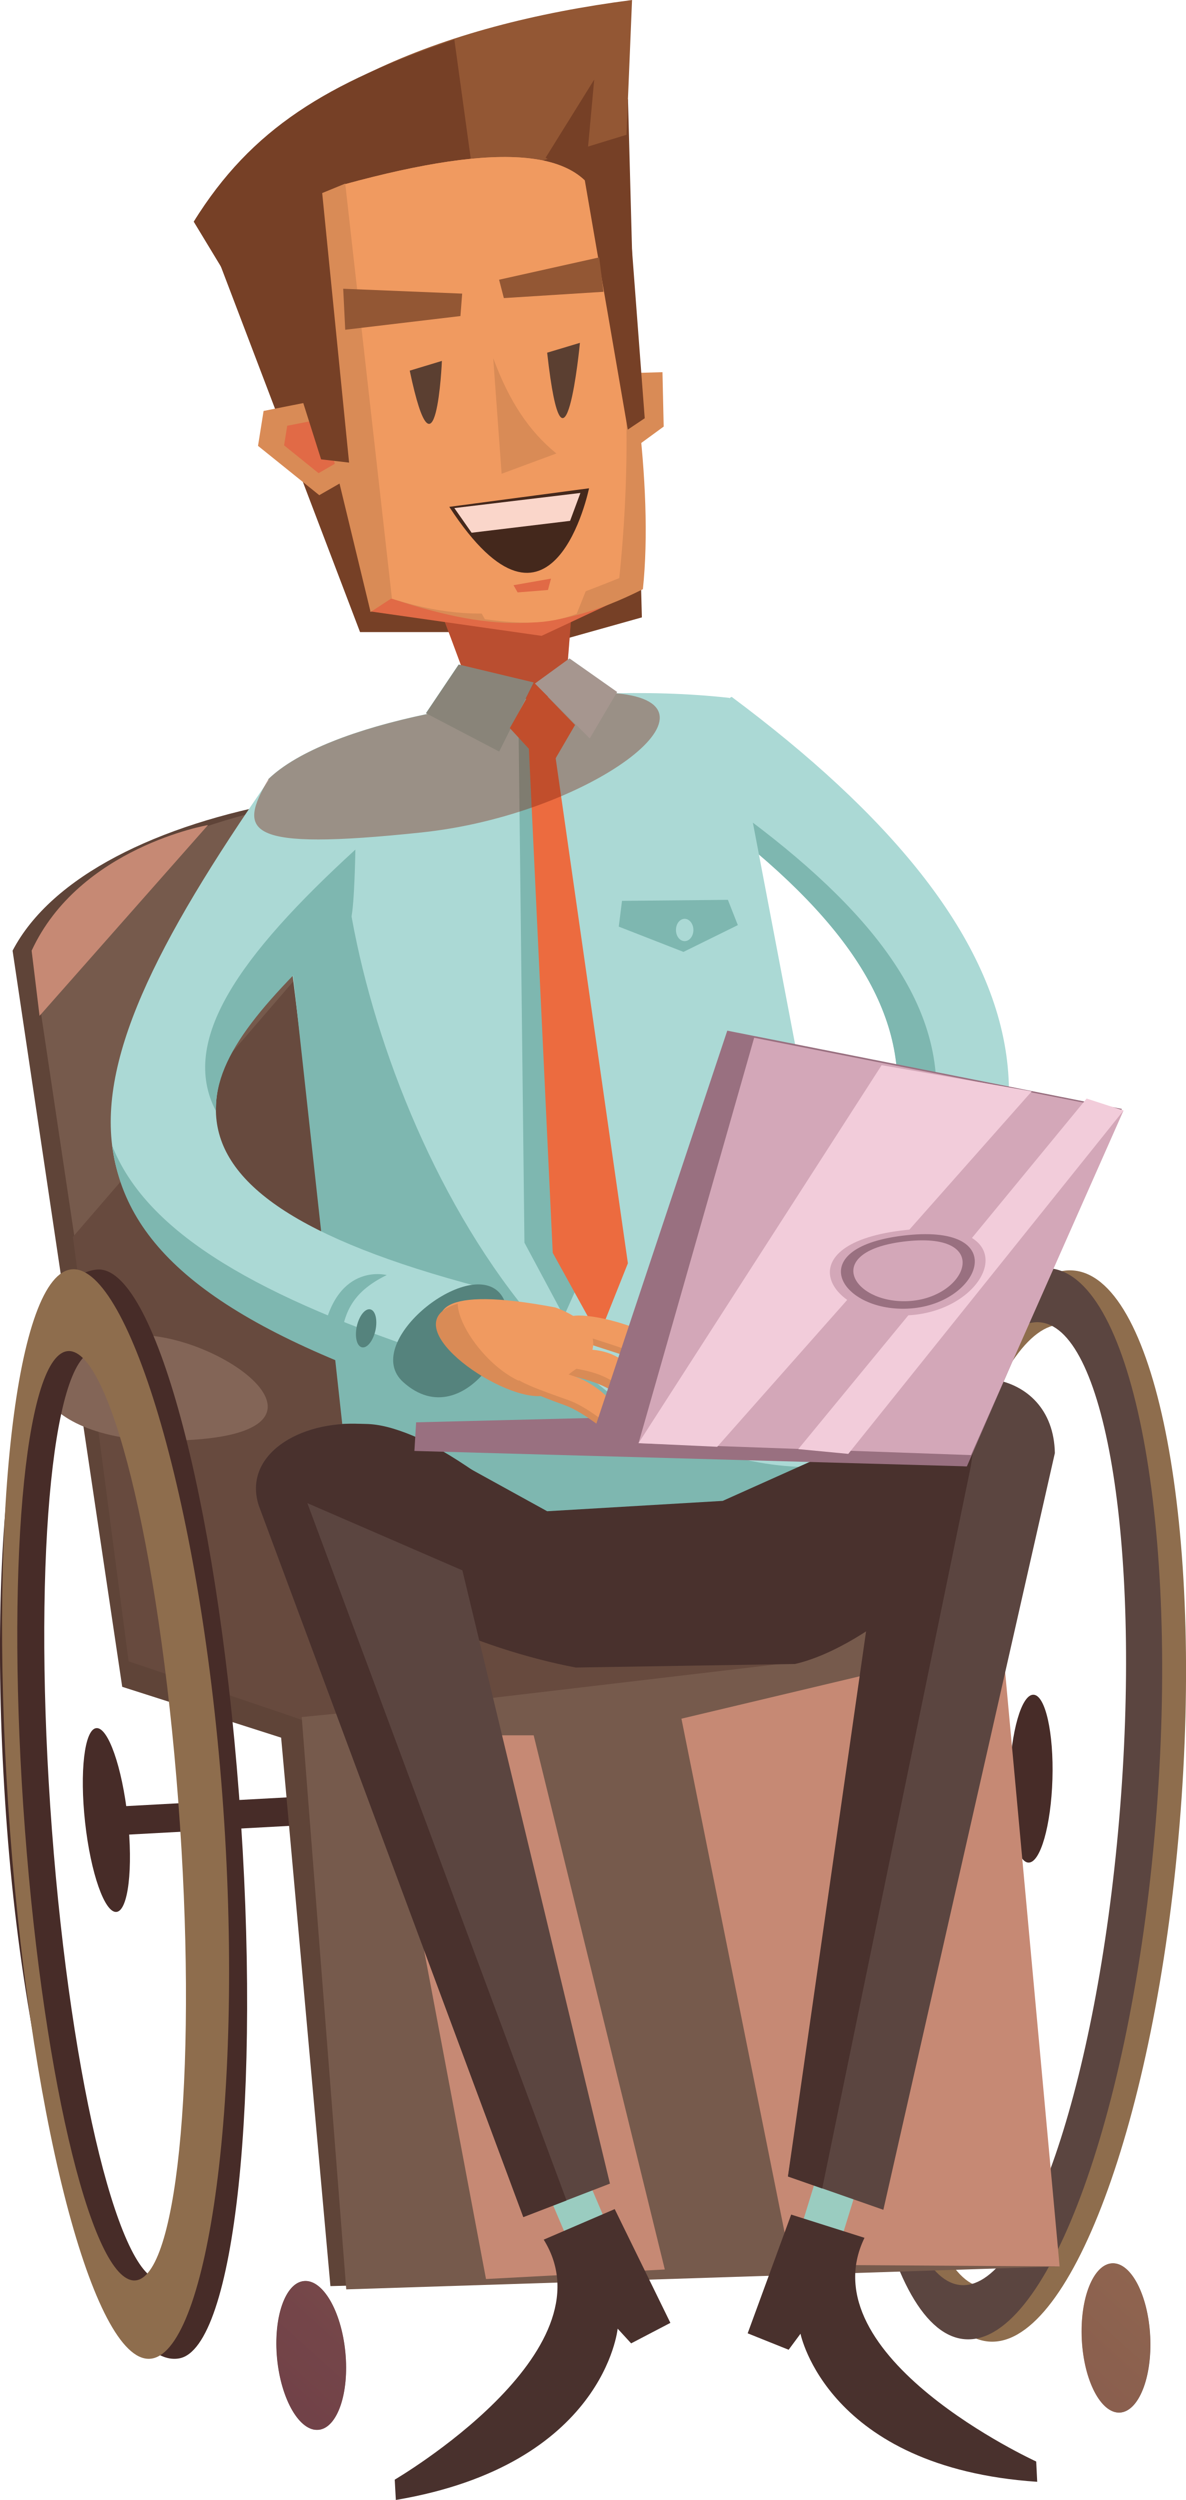 <?xml version="1.0" encoding="utf-8"?>
<!-- Generator: Adobe Illustrator 25.4.1, SVG Export Plug-In . SVG Version: 6.00 Build 0)  -->
<svg version="1.1" id="Capa_1" xmlns="http://www.w3.org/2000/svg" xmlns:xlink="http://www.w3.org/1999/xlink" x="0px" y="0px"
	 viewBox="0 0 116.94 246.31" style="enable-background:new 0 0 116.94 246.31;" xml:space="preserve">
<style type="text/css">
	.st0{fill:#8E6D4D;}
	.st1{fill:#764026;}
	.st2{fill:#ABD9D5;}
	.st3{fill:#7EB7B0;}
	.st4{fill:#472C28;}
	.st5{fill:#E16A46;}
	.st6{fill:#5B4540;}
	.st7{fill:#5F4438;}
	.st8{fill:#765A4C;}
	.st9{fill:#674A3E;}
	.st10{fill:#C68974;}
	.st11{fill:#49312D;}
	.st12{fill:#9ACCC0;}
	.st13{fill:#EC6B3F;}
	.st14{fill:#55837D;}
	.st15{fill:#90C5BF;}
	.st16{fill:#BFE2E4;}
	.st17{fill:#836557;}
	.st18{fill:#997080;}
	.st19{fill:#D98B56;}
	.st20{fill:#F09A60;}
	.st21{fill:#D3A7B8;}
	.st22{opacity:0.4;}
	.st23{clip-path:url(#SVGID_00000163033027436685513950000008966765941967037884_);fill:#7F2410;}
	.st24{fill:#935734;}
	.st25{fill:#5B3F31;}
	.st26{fill:#44281C;}
	.st27{fill:#FAD6CA;}
	.st28{fill:#F2CCDA;}
	.st29{opacity:0.6;}
	.st30{clip-path:url(#SVGID_00000127029926151079220960000004474942853757528972_);}
	
		.st31{clip-path:url(#SVGID_00000016071003328910633910000001337346585965810085_);fill:url(#SVGID_00000162328720642409056580000000685581027760711358_);}
	
		.st32{clip-path:url(#SVGID_00000176041305581847012120000002007805040941666488_);fill:url(#SVGID_00000097476609742277801300000002508820687155132090_);}
</style>
<path class="st0" d="M116.3,179.84c2.42-29.13-2.19-53.59-10.27-54.64c-8.09-1.04-16.61,21.72-19.02,50.85
	c-2.41,29.13,2.19,53.59,10.28,54.64C105.37,231.74,113.89,208.97,116.3,179.84 M96.94,225.37c-6.47-0.85-9.91-22.77-7.68-48.96
	c2.23-26.18,9.29-46.72,15.76-45.87c6.47,0.85,9.91,22.77,7.68,48.96C110.47,205.68,103.41,226.22,96.94,225.37"/>
<polygon class="st1" points="49.59,16.07 52.92,63.74 63.29,60.83 61.92,9.77 "/>
<polygon class="st1" points="20.72,23.48 35.5,62.28 44.77,62.28 31.57,17.24 "/>
<path class="st2" d="M61.67,74.57l10.47-5.91c30.81,22.95,39.89,47.11,4.56,72.12l-5.43-6.07C97.06,111.69,93.9,95.37,61.67,74.57"
	/>
<path class="st3" d="M75.1,135.13c25.8-23.02,22.64-39.35-9.6-60.14l-3.83-0.41c32.24,20.8,35.39,37.12,9.6,60.14l5.43,6.07
	c0.72-0.51,1.41-1.02,2.1-1.53L75.1,135.13z"/>
<path class="st4" d="M103.77,175.31c0.14-4.57-0.7-8.3-1.87-8.33c-1.17-0.04-2.23,3.64-2.36,8.21c-0.14,4.57,0.7,8.3,1.87,8.33
	C102.58,183.55,103.63,179.88,103.77,175.31"/>
<polygon class="st4" points="102.2,173.09 11.03,178.03 11.03,180.85 102.2,175.91 "/>
<polygon class="st5" points="56.81,54.51 41.35,54.51 48.16,72.84 55.68,69.08 "/>
<path class="st6" d="M113.41,230.18c-0.21-4.06-1.89-7.27-3.75-7.18c-1.86,0.1-3.2,3.47-2.99,7.53c0.21,4.06,1.89,7.27,3.75,7.18
	C112.28,237.6,113.62,234.24,113.41,230.18"/>
<path class="st6" d="M34.05,231.74c-0.4-4.05-2.23-7.18-4.09-6.99c-1.85,0.18-3.03,3.61-2.64,7.66c0.4,4.05,2.23,7.18,4.09,7
	C33.27,239.22,34.45,235.79,34.05,231.74"/>
<path class="st7" d="M102.6,223.31l-6.63-59.89l0.36-0.03l-0.39-0.26l-0.08-0.68l-0.88,0.06l-6.95-4.51l-19.9-76.85
	C43.38,73.31,8.92,78.95,1.24,93.67l10.81,72.53l15.67,5.01l4.86,54.04L102.6,223.31z"/>
<path class="st8" d="M70.01,81.14C45.26,73.31,10.8,78.95,3.12,93.67l10.5,70.18l16.29,5.64l68.3-6.11l-8.3-5.39L70.01,81.14z"/>
<polygon class="st9" points="79.1,163.69 29.91,169.49 12.68,163.69 7.19,121.87 33.35,91.56 "/>
<path class="st6" d="M113.95,179.61c2.41-29.13-2.19-53.59-10.28-54.63c-8.09-1.04-16.6,21.72-19.02,50.85
	c-2.41,29.13,2.19,53.59,10.28,54.63C103.02,231.5,111.54,208.74,113.95,179.61 M94.59,225.13c-6.47-0.85-9.91-22.77-7.68-48.96
	c2.23-26.18,9.29-46.72,15.76-45.87c6.47,0.85,9.91,22.77,7.68,48.96C108.12,205.45,101.06,225.98,94.59,225.13"/>
<polygon class="st8" points="97.74,162.44 29.75,169.18 34.14,225.57 104.48,223.31 "/>
<polygon class="st10" points="98.84,161.82 67.19,169.34 78,223.14 104.48,223.31 "/>
<polygon class="st10" points="52.62,170.98 37.82,170.98 47.92,224.55 65.55,223.61 "/>
<path class="st2" d="M71.89,68.76C56.23,67,33.23,70.23,26.46,76.75l10.1,81.77l51.23-6.34L71.89,68.76z"/>
<polygon class="st3" points="53.65,72.68 51.14,72.52 51.71,122.44 55.6,129.7 58.77,122.6 "/>
<path class="st3" d="M33.91,84.85l-6.28-0.34l7.09,64.69l33.4-0.23c10.03,2.82,17.67-4.91,16.13-4.7
	C54.19,148.34,36.1,108.03,33.91,84.85"/>
<path class="st11" d="M89.32,139.79l-18.06,8.09l-17.31,1.02l-11.51-6.34l-0.94,16.57c4.9,2.55,10.74,4.31,15.27,5.17l21.62-0.35
	c3.55-0.81,8.17-3.53,12.22-7.28L89.32,139.79z"/>
<polygon class="st12" points="81.26,212.07 85.2,213.31 82.46,222.21 78.52,220.97 "/>
<path class="st11" d="M85.24,220.49l-7.23-2.29l-4.29,11.7l4.04,1.62l1.17-1.58c0,0,2.63,13.2,23.34,14.59l-0.1-2
	C102.18,242.53,79.55,232.2,85.24,220.49"/>
<path class="st6" d="M104.01,143.17c-0.16-8.62-10.81-9.56-14.82-3.4l-11.49,74.67l9.4,3.29L104.01,143.17z"/>
<path class="st11" d="M95.7,144.58c2.04-12.22-5.12-7.82-7.36-4.38l-10.65,74.25l3.38,1.18L95.7,144.58z"/>
<rect x="54.58" y="212.34" transform="matrix(0.92 -0.392 0.392 0.92 -80.517 39.569)" class="st12" width="4.15" height="9.32"/>
<path class="st6" d="M42.63,142.43c-8.18-4.9-19.3-0.83-17.11,5.91l26.08,70.1l8.54-3.29L42.63,142.43z"/>
<path class="st11" d="M30.22,147.87c-1.18-3.61,1.48-6.46,5.46-7.56c-6.26-0.38-11.76,3.12-10.16,8.04l26.08,70.1l4.26-1.64
	L30.22,147.87z"/>
<polygon class="st13" points="54.68,73.94 52.15,73.78 54.5,123.44 59.04,131.66 61.91,124.47 "/>
<path class="st2" d="M37.94,86.15l-11.28-9.52c-22.7,32.7-23.85,47.23,16.57,60.74l5.88-10.1C11.74,117.87,16.2,105.54,37.94,86.15"
	/>
<path class="st3" d="M42.17,133.26c-18.13-6.06-27.9-12.33-31.1-20.35c1.28,10.06,10.1,17.48,31.22,24.54L42.17,133.26z"/>
<path class="st3" d="M21.29,109.47c-0.11-5.71,5.04-11.13,13.32-18.93c0.35-1.37,0.43-6.83,0.43-6.83
	C23.61,94.17,17.66,102.53,21.29,109.47"/>
<path class="st14" d="M39.76,136.18c-4.18-3.76,5.96-12.05,9.34-8.95C52.47,130.34,45.9,141.71,39.76,136.18"/>
<polygon class="st15" points="52.62,67.24 45.22,65.47 41.99,70.27 49.22,74.05 "/>
<polygon class="st16" points="60.85,68.18 56.15,64.87 52.74,67.35 58.15,72.76 "/>
<polygon class="st13" points="52.15,73.78 50.27,71.74 52.74,67.35 56.7,71.43 54.51,75.19 "/>
<path class="st17" d="M12.83,131.58c8.45-0.74,23.73,10.18,3.69,10.37C2.97,142.08-1.24,132.82,12.83,131.58"/>
<path class="st4" d="M23.57,176.89c-2.24-29.63-8.44-52.3-14.01-51.8c-7.85,0.7-11.11,25.43-8.87,55.05
	c2.24,29.63,10.42,53.42,16.98,52.23C23.17,231.38,25.81,206.52,23.57,176.89 M16.14,224.67c-4.17,0.77-9.11-19.09-11.02-44.37
	c-1.91-25.28-0.08-46.39,4.1-47.16c4.18-0.77,9.11,19.1,11.02,44.37C22.15,202.79,20.32,223.9,16.14,224.67"/>
<path class="st4" d="M12.59,179.09c-0.55-5-1.94-8.95-3.1-8.82c-1.16,0.13-1.65,4.29-1.1,9.29c0.55,5,1.94,8.95,3.1,8.82
	C12.64,188.25,13.14,184.09,12.59,179.09"/>
<path class="st0" d="M21.92,176.85c-2.24-29.63-9.53-52.78-15.02-51.76c-5.5,1.02-8.14,25.85-5.9,55.48
	c2.24,29.63,8.51,52.82,14.01,51.81C20.5,231.36,24.16,206.48,21.92,176.85 M13.48,224.67c-4.17,0.77-9.11-19.09-11.02-44.37
	c-1.91-25.28-0.08-46.39,4.1-47.16c4.18-0.77,9.11,19.1,11.02,44.37C19.49,202.79,17.66,223.9,13.48,224.67"/>
<polygon class="st3" points="71.77,88.66 61.33,88.76 61.01,91.3 67.39,93.79 72.75,91.15 "/>
<path class="st11" d="M45.69,154.77l-17.35-7.52c0,0,1.23-7.05,7.72-6.95c2.64,0.04,6.15,1.52,10.81,4.75L45.69,154.77z"/>
<polygon class="st18" points="94.59,138.81 41.03,140.14 40.86,142.96 95.33,144.48 "/>
<path class="st19" d="M67.12,135.09c-0.41,0.92-2.3-0.33-5.12-1.37c-2.82-1.04-5.93-1.65-5.91-2.67c0.01-1.19,3.85-0.54,6.66,0.49
	C65.57,132.58,67.52,134.17,67.12,135.09"/>
<path class="st19" d="M63.96,140.18c-1.04,0.16-1.26-1.67-3.62-3.15c-2.36-1.47-5.35-1.41-4.93-2.19c0.42-0.78,3.67-1.33,6.03,0.15
	C63.81,136.47,65.35,139.97,63.96,140.18"/>
<path class="st20" d="M53.86,137.26c-3.47,1.94-22.23-12.82,0.88-8.44C54.74,128.82,63.75,131.72,53.86,137.26"/>
<path class="st19" d="M55.95,135.54c-4.03,3.8-10.76-3.7-10.82-7.09c-6.67,1.92,3.91,9.42,8.2,9.1c2.41-0.18,3.88-2.37,4.51-3.37
	C57.31,134.61,56.59,134.94,55.95,135.54"/>
<path class="st19" d="M60.61,140.93c-0.71,0.64-2.48-1.6-5.01-2.51c-2.53-0.91-4.74-1.77-4.42-2.64c0.31-0.86,2.71-0.53,5.24,0.38
	C58.96,137.07,61.65,140,60.61,140.93"/>
<path class="st20" d="M61.04,140.46c-0.71,0.64-2.48-1.6-5.01-2.51c-2.53-0.91-6-2.05-5.68-2.92c0.31-0.86,3.97-0.25,6.5,0.66
	C59.39,136.6,62.08,139.53,61.04,140.46"/>
<path class="st20" d="M63.64,138.45c-1.02,0.27-1.44-1.53-3.94-2.74c-2.5-1.21-5.47-0.83-5.13-1.65c0.34-0.82,3.51-1.71,6.01-0.5
	C63.08,134.77,64.99,138.09,63.64,138.45"/>
<path class="st20" d="M66.72,134.3c-0.41,0.92-2.3-0.33-5.12-1.37c-2.82-1.04-5.93-1.65-5.91-2.67c0.01-1.19,3.85-0.55,6.66,0.49
	C65.18,131.79,67.13,133.38,66.72,134.3"/>
<polygon class="st18" points="110.62,109.26 71.71,101.55 58.12,142.31 95.34,144.47 "/>
<polygon class="st21" points="74.36,102.25 62.96,142.2 95.74,143.37 110.78,109.42 "/>
<path class="st10" d="M3.9,100.09l16.61-18.8c0,0-12.69,2.19-17.39,12.38L3.9,100.09z"/>
<g class="st22">
	<g>
		<defs>
			<rect id="SVGID_1_" x="25.06" y="59.35" width="39.99" height="23.36"/>
		</defs>
		<clipPath id="SVGID_00000018205816486385613510000015887054274325831320_">
			<use xlink:href="#SVGID_1_"  style="overflow:visible;"/>
		</clipPath>
		<path style="clip-path:url(#SVGID_00000018205816486385613510000015887054274325831320_);fill:#7F2410;" d="M41.57,82.02
			c16.53-1.74,30.95-12.63,19.2-13.71l0.08-0.13l-4.69-3.3L56,64.99l0.42-5.35c-3.99-0.35-8.45-0.39-13.19-0.08l2.22,5.97
			l-0.22-0.05l-3.23,4.8l0.14,0.07c-6.95,1.45-12.79,3.63-15.67,6.41C23.43,81.98,24.04,83.87,41.57,82.02"/>
	</g>
</g>
<path class="st24" d="M62.32,0C43.27,2.46,27.55,8.99,19.27,21.59l2.52,3.94l39.98-12.25L62.32,0z"/>
<polygon class="st1" points="57.67,17.87 58.59,7.84 53.8,15.54 "/>
<path class="st1" d="M44.8,3.9c-12.52,4.24-20,8.75-25.7,17.94l3.38,5.58l24.37-8.64L44.8,3.9z"/>
<polygon class="st19" points="31.95,39.31 25.99,40.49 25.44,43.93 31.48,48.79 35.16,46.68 "/>
<polygon class="st5" points="31.67,41.29 28.32,41.95 28.01,43.88 31.41,46.62 33.48,45.43 "/>
<polygon class="st19" points="65.32,36.67 60.33,36.81 60.28,45.8 65.44,42.03 "/>
<polygon class="st5" points="63.24,58.05 38.9,55.87 36.49,60.24 53.4,62.65 "/>
<path class="st19" d="M59.5,21.51c-1.09-7.17-10.27-7.52-25.53-3.35l4.04,40.62c10.19,3.43,16.5,3.75,25.38-0.73
	C64.46,47.81,62.3,33.68,59.5,21.51"/>
<path class="st20" d="M59.5,21.51c-1.09-7.17-10.27-7.52-25.53-3.35l4.04,40.62c10.19,3.43,16.06,0.97,23.05-1.82
	C62.13,46.71,62.3,33.68,59.5,21.51"/>
<polygon class="st19" points="34.04,18.09 27.02,20.97 36.54,60.3 38.64,58.93 "/>
<polygon class="st1" points="31.7,18.34 24.24,21.84 31.66,45.26 34.42,45.58 "/>
<polygon class="st1" points="61.6,15.17 57.29,15.61 61.9,42.33 63.57,41.21 "/>
<polygon class="st24" points="45.57,28.93 33.84,28.45 34.04,32.49 45.4,31.14 "/>
<polygon class="st24" points="49.21,27.56 59.08,25.36 59.51,28.75 49.68,29.37 "/>
<path class="st3" d="M33.51,132.76c0.31-3.13,0.94-5.32,4.62-7.13c0,0-5.32-1.41-6.42,6.66C31.7,132.33,32.42,132.76,33.51,132.76"
	/>
<path class="st14" d="M37.02,131.08c0.22-1.03,0-1.96-0.51-2.07c-0.51-0.11-1.1,0.64-1.33,1.67c-0.22,1.04,0,1.96,0.51,2.07
	C36.2,132.86,36.79,132.11,37.02,131.08"/>
<path class="st2" d="M68.37,91.63c0-0.6-0.39-1.1-0.86-1.1c-0.48,0-0.86,0.49-0.86,1.1c0,0.61,0.38,1.1,0.86,1.1
	C67.98,92.73,68.37,92.24,68.37,91.63"/>
<path class="st11" d="M53.61,220.67l7-3.01l5.49,11.21l-3.87,2.02l-1.33-1.45c0,0-1.29,13.4-21.87,16.88l-0.11-2
	C38.91,244.31,60.5,231.74,53.61,220.67"/>
<path class="st25" d="M40.4,36.52l3.17-0.96C43.58,35.55,42.99,48.86,40.4,36.52"/>
<path class="st25" d="M53.95,34.75l3.23-0.97C57.19,33.78,55.63,49.8,53.95,34.75"/>
<path class="st19" d="M48.63,35.28c1.56,4.24,3.54,7.22,6.23,9.4l-5.4,2L48.63,35.28z"/>
<path class="st26" d="M58.08,48.11c0,0-3.58,17.46-13.78,1.83L58.08,48.11z"/>
<polygon class="st27" points="46.5,52.49 44.8,50.06 57.23,48.57 56.21,51.32 "/>
<path class="st20" d="M58.67,55.96l-12.98,1.29l2.12,3.76c3.39,0.46,6.13,0.58,9.05-0.53L58.67,55.96z"/>
<polygon class="st5" points="54.33,57.01 50.63,57.66 51.04,58.37 54.03,58.13 "/>
<polygon class="st28" points="62.96,142.19 86.93,104.95 101.73,107.53 70.72,142.55 "/>
<polygon class="st28" points="78.71,142.78 107.14,108.24 110.78,109.42 83.64,143.25 "/>
<path class="st21" d="M89.46,129.6c-7.89,0.34-12.22-7.16-0.05-8.42C101.59,119.91,97.75,129.24,89.46,129.6"/>
<path class="st18" d="M89.48,128.94c-6.78,0.29-10.51-6.15-0.04-7.24C99.91,120.62,96.61,128.64,89.48,128.94"/>
<path class="st21" d="M89.5,128.2c-5.54,0.24-8.58-5.02-0.03-5.91C98.01,121.41,95.32,127.95,89.5,128.2"/>
<g class="st29">
	<g>
		<defs>
			<rect id="SVGID_00000069370259313612101180000007155914640553484466_" x="27.25" y="222.99" width="86.18" height="16.41"/>
		</defs>
		<clipPath id="SVGID_00000128470016991817584000000003783419864245351596_">
			<use xlink:href="#SVGID_00000069370259313612101180000007155914640553484466_"  style="overflow:visible;"/>
		</clipPath>
		<g style="clip-path:url(#SVGID_00000128470016991817584000000003783419864245351596_);">
			<defs>
				<path id="SVGID_00000075863460782573310150000014178511282450964612_" d="M109.65,223c-1.86,0.1-3.2,3.47-2.99,7.53
					c0.21,4.06,1.89,7.27,3.75,7.18c1.86-0.1,3.2-3.47,2.99-7.53C113.2,226.11,111.52,222.9,109.65,223"/>
			</defs>
			<clipPath id="SVGID_00000036944737447613251600000003595100021085175478_">
				<use xlink:href="#SVGID_00000075863460782573310150000014178511282450964612_"  style="overflow:visible;"/>
			</clipPath>
			
				<linearGradient id="SVGID_00000002356554326627205400000006290408545400929209_" gradientUnits="userSpaceOnUse" x1="6406.973" y1="359.294" x2="6407.973" y2="359.294" gradientTransform="matrix(-152.429 161.597 161.597 152.429 918738.75 -1089974.375)">
				<stop  offset="0" style="stop-color:#FFD36B"/>
				<stop  offset="1" style="stop-color:#5C1444"/>
			</linearGradient>
			
				<polygon style="clip-path:url(#SVGID_00000036944737447613251600000003595100021085175478_);fill:url(#SVGID_00000002356554326627205400000006290408545400929209_);" points="
				121.05,229.92 110.24,241.37 99.02,230.78 109.83,219.33 			"/>
		</g>
		<g style="clip-path:url(#SVGID_00000128470016991817584000000003783419864245351596_);">
			<defs>
				<path id="SVGID_00000070816371378884489800000002764180652680527514_" d="M29.97,224.75c-1.85,0.18-3.03,3.61-2.64,7.66
					c0.4,4.05,2.23,7.18,4.08,7c1.86-0.19,3.04-3.61,2.64-7.66C33.65,227.69,31.82,224.56,29.97,224.75"/>
			</defs>
			<clipPath id="SVGID_00000052087089381436580220000006762626649758645423_">
				<use xlink:href="#SVGID_00000070816371378884489800000002764180652680527514_"  style="overflow:visible;"/>
			</clipPath>
			
				<linearGradient id="SVGID_00000122685169003558933980000008576822026964472504_" gradientUnits="userSpaceOnUse" x1="6406.973" y1="359.294" x2="6407.973" y2="359.294" gradientTransform="matrix(-152.429 161.597 161.597 152.429 918697.938 -1090013.5)">
				<stop  offset="0" style="stop-color:#FFD36B"/>
				<stop  offset="1" style="stop-color:#5C1444"/>
			</linearGradient>
			
				<polygon style="clip-path:url(#SVGID_00000052087089381436580220000006762626649758645423_);fill:url(#SVGID_00000122685169003558933980000008576822026964472504_);" points="
				41.95,231.64 30.91,243.34 19.43,232.51 30.47,220.81 			"/>
		</g>
	</g>
</g>
</svg>
